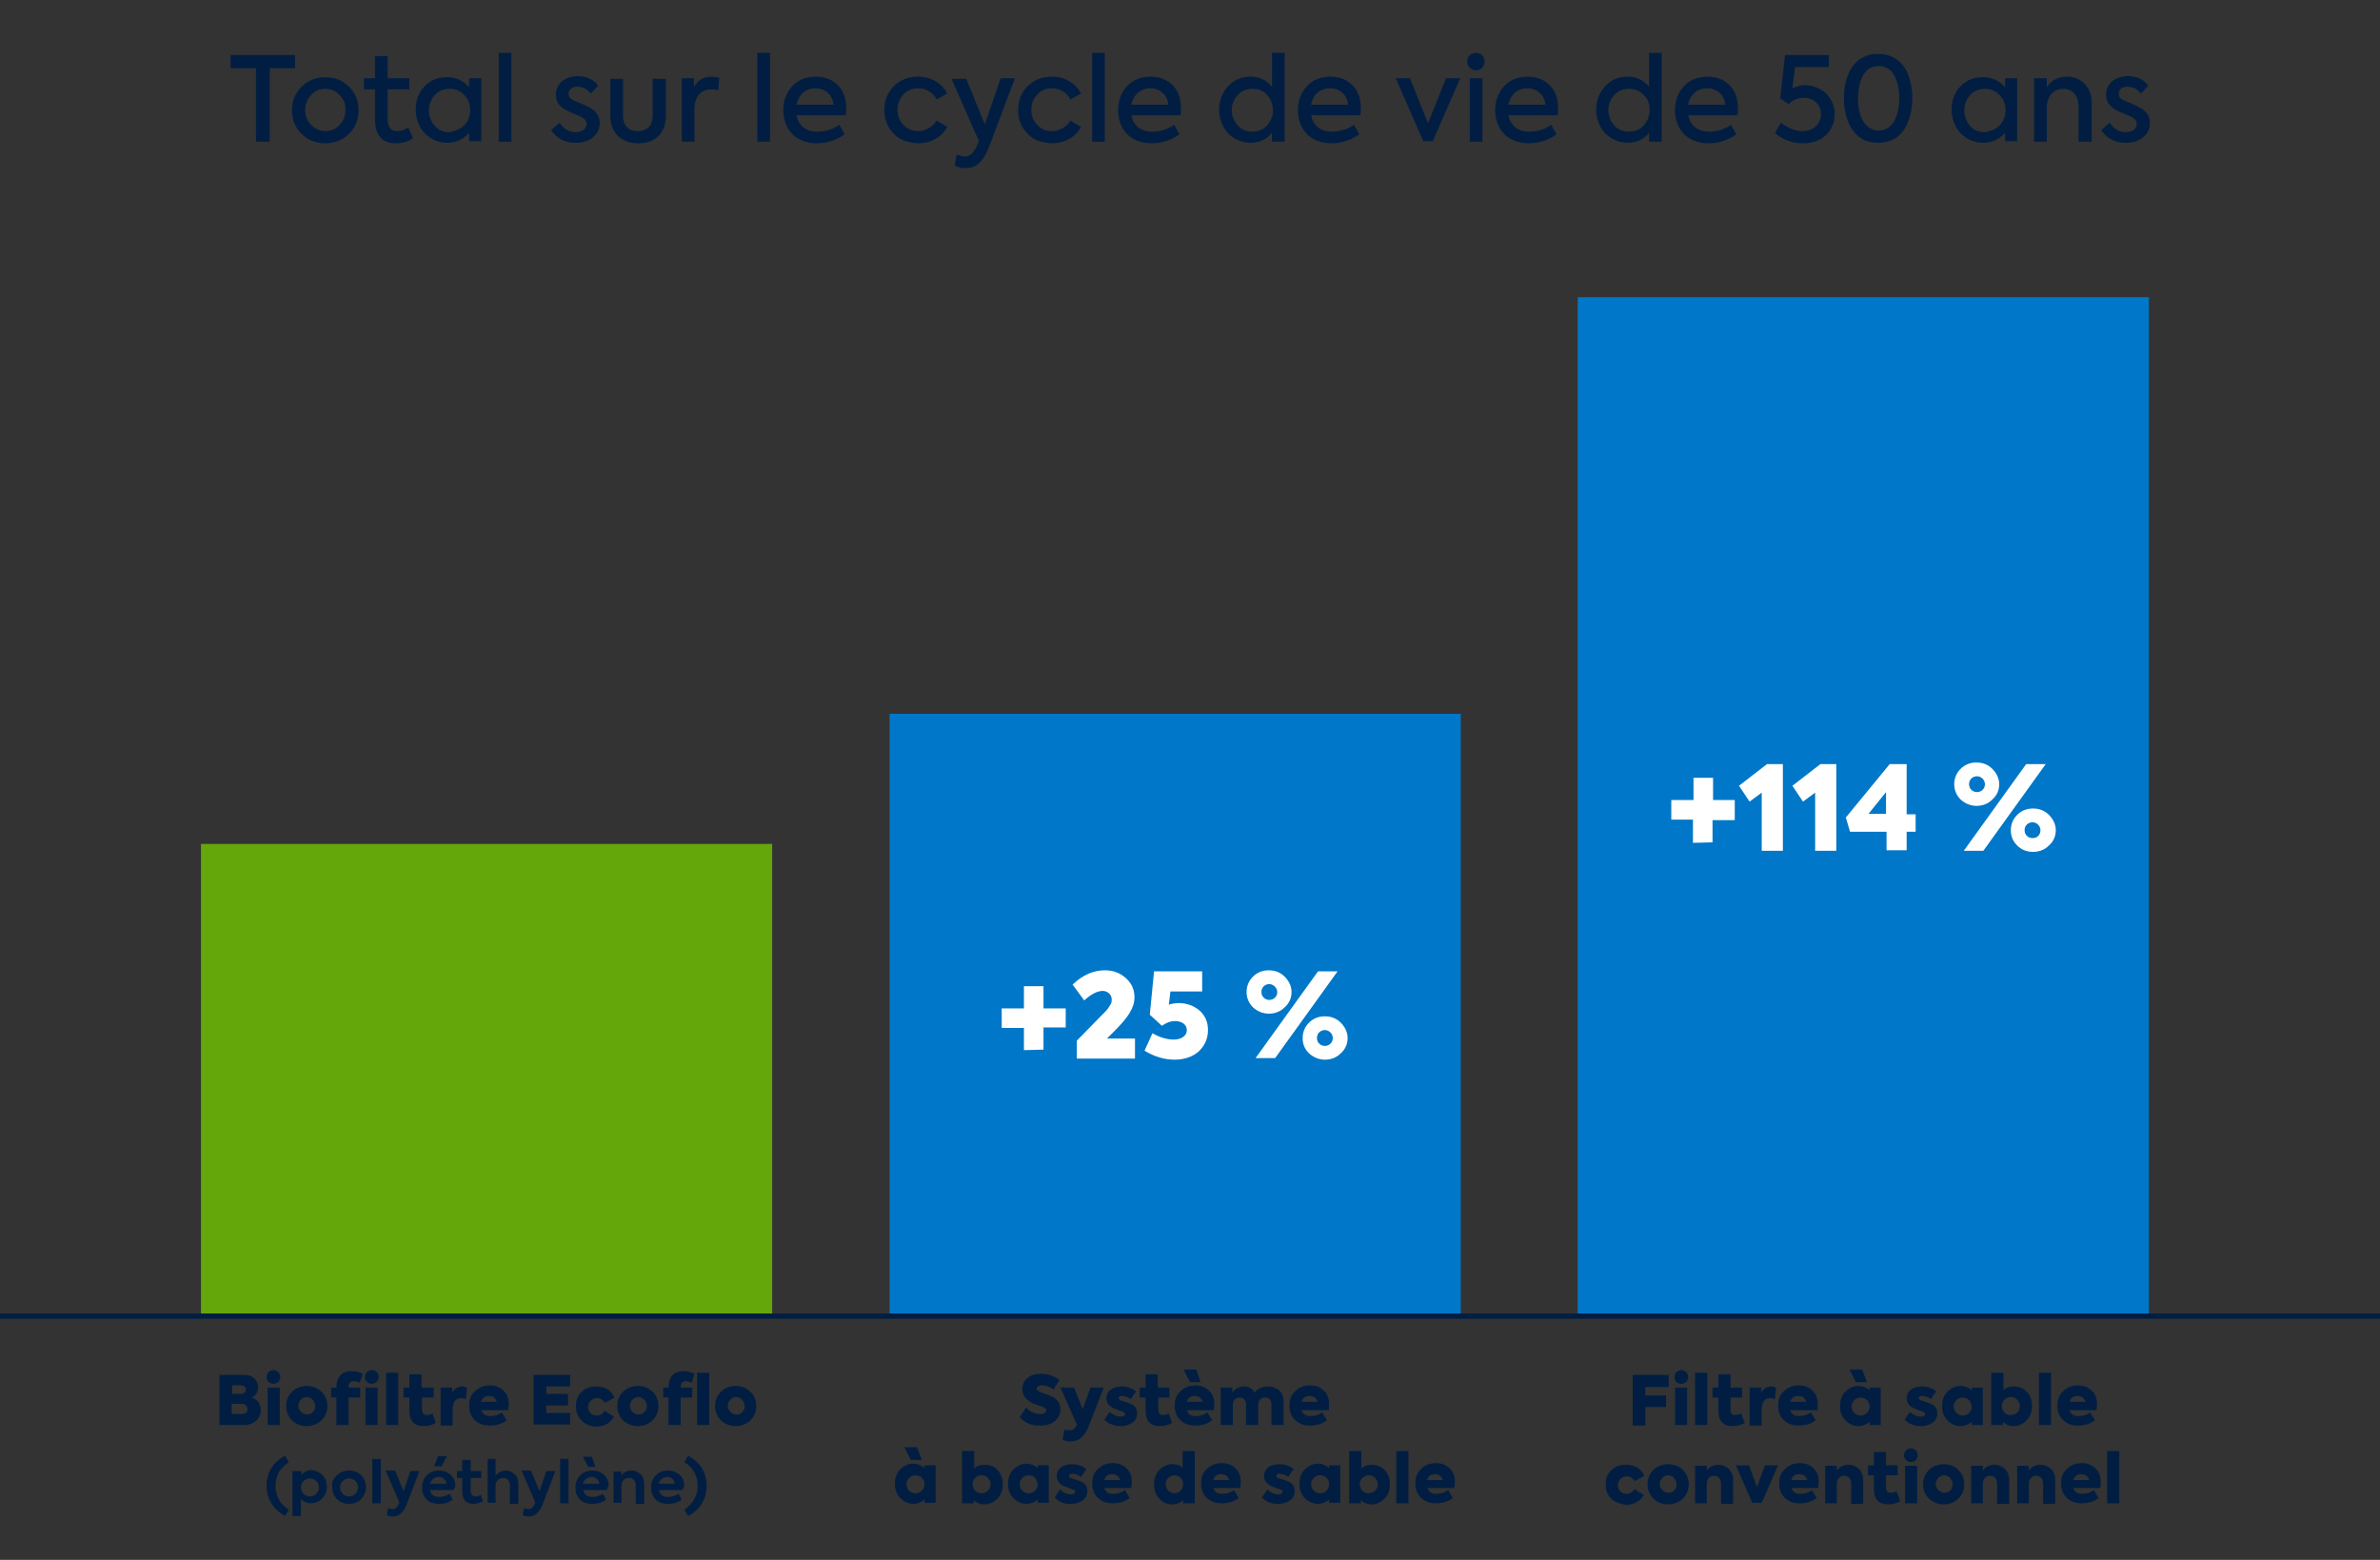 <?xml version="1.0" encoding="utf-8"?>
<!-- Generator: Adobe Illustrator 27.0.1, SVG Export Plug-In . SVG Version: 6.00 Build 0)  -->
<svg version="1.1" xmlns="http://www.w3.org/2000/svg" xmlns:xlink="http://www.w3.org/1999/xlink" x="0px" y="0px"
	 viewBox="0 0 450 295" style="enable-background:new 0 0 450 295;" xml:space="preserve">
<rect x="0" y="0" width="450" height="295" fill="#333333" stroke="none"/>
<style type="text/css">
	.st0{fill:#0077C8;}
	.st1{fill:#64A70B;}
	.st2{fill:#FFFFFF;}
	.st3{fill:#011E42;}
	.st4{fill:none;stroke:#011E42;}
	.st5{fill:#011E41;}
	.st6{fill:none;stroke:#231F20;}
</style>
<g id="FR-CA">
	<rect x="168.2" y="135" class="st0" width="108" height="113.9"/>
	<rect x="38" y="159.6" class="st1" width="108" height="89.3"/>
	<rect x="298.3" y="56.2" class="st0" width="108" height="192.7"/>
	<g>
		<path class="st2" d="M201.5,190.6v3.7h-4.2v4.2l-3.7,0.1v-4.2h-4.2v-3.7h4.2v-4.2h3.7v4.2H201.5z"/>
		<path class="st2" d="M209.3,196.4h5.3v3.8h-11v-3.4l5-5.1l0.3-0.3c0.4-0.4,0.4-0.4,0.6-0.7c0.3-0.4,0.3-0.5,0.5-0.8
			c0.2-0.3,0.2-0.6,0.2-0.9c0-0.9-0.8-1.6-1.7-1.6c-1,0-2.2,0.6-3.5,1.8l-2.2-3c1.9-1.8,3.9-2.7,6.1-2.7c1.6,0,2.9,0.5,4,1.5
			c1.1,1,1.6,2.2,1.6,3.6c0,2-1.2,3.8-3.7,6.3L209.3,196.4z"/>
		<path class="st2" d="M226.8,191.1c1.1,1,1.6,2.2,1.6,3.7c0,1.6-0.6,2.9-1.7,4c-1.1,1-2.7,1.6-4.6,1.6c-2,0-3.9-0.6-5.7-1.7
			l1.5-3.3c1.4,0.8,2.8,1.2,4,1.2c1.6,0,2.5-0.8,2.5-1.8c0-1-0.9-1.7-2.2-1.7c-0.9,0-1.7,0.3-2.5,0.9l-2.3-2.1l0.8-8.2h9.1v3.8h-6
			L221,190c0.6-0.2,1.3-0.3,1.9-0.3C224.4,189.7,225.7,190.2,226.8,191.1z"/>
		<path class="st2" d="M236.9,190.5c-0.8-0.8-1.2-1.8-1.2-2.9s0.4-2.1,1.2-2.9c0.8-0.8,1.8-1.2,3-1.2c1.2,0,2.2,0.4,3,1.2
			c0.8,0.8,1.3,1.8,1.3,2.9s-0.4,2.1-1.3,2.9c-0.8,0.8-1.8,1.2-3,1.2C238.8,191.7,237.8,191.3,236.9,190.5z M237.4,200.1l11.8-16.4
			h3.7l-11.8,16.4H237.4z M240,186.1c-0.8,0-1.5,0.6-1.5,1.5c0,0.9,0.7,1.5,1.5,1.5c0.8,0,1.5-0.6,1.5-1.5
			C241.5,186.8,240.7,186.1,240,186.1z M247.5,199.2c-0.8-0.8-1.2-1.7-1.2-2.9c0-1.1,0.4-2.1,1.2-2.9c0.8-0.8,1.8-1.2,3-1.2
			c1.2,0,2.2,0.4,3,1.2c0.8,0.8,1.3,1.8,1.3,2.9c0,1.1-0.4,2.1-1.3,2.9c-0.8,0.8-1.8,1.2-3,1.2C249.4,200.4,248.4,200,247.5,199.2z
			 M252,196.3c0-0.8-0.7-1.5-1.5-1.5c-0.8,0-1.5,0.6-1.5,1.5c0,0.9,0.7,1.5,1.5,1.5C251.3,197.8,252,197.2,252,196.3z"/>
	</g>
	<g>
		<path class="st2" d="M328,151.4v3.7h-4.2v4.2l-3.7,0.1V155H316v-3.7h4.2v-4.2h3.7v4.2H328z"/>
		<path class="st2" d="M334.1,144.5h3v16.4h-4v-11l-2.3,1.7l-2-3L334.1,144.5z"/>
		<path class="st2" d="M344.2,144.5h3v16.4h-4v-11l-2.3,1.7l-2-3L344.2,144.5z"/>
		<path class="st2" d="M362.2,153.9v3.4h-1.7v3.5h-3.8v-3.5h-6.9l-0.8-2.7l8.3-10.1h3.2v9.5H362.2z M353.3,153.9h3.3v-4.1
			L353.3,153.9z"/>
		<path class="st2" d="M370.7,151.2c-0.8-0.8-1.2-1.8-1.2-2.9s0.4-2.1,1.2-2.9c0.8-0.8,1.8-1.2,3-1.2c1.2,0,2.2,0.4,3,1.2
			c0.8,0.8,1.3,1.8,1.3,2.9s-0.4,2.1-1.3,2.9c-0.8,0.8-1.8,1.2-3,1.2C372.6,152.4,371.6,152,370.7,151.2z M371.3,160.9l11.8-16.4
			h3.7L375,160.9H371.3z M373.8,146.8c-0.8,0-1.5,0.6-1.5,1.5c0,0.9,0.7,1.5,1.5,1.5s1.5-0.6,1.5-1.5
			C375.3,147.5,374.6,146.8,373.8,146.8z M381.4,159.9c-0.8-0.8-1.2-1.7-1.2-2.9c0-1.1,0.4-2.1,1.2-2.9c0.8-0.8,1.8-1.2,3-1.2
			c1.2,0,2.2,0.4,3,1.2c0.8,0.8,1.3,1.8,1.3,2.9c0,1.1-0.4,2.1-1.3,2.9c-0.8,0.8-1.8,1.2-3,1.2C383.2,161.1,382.2,160.7,381.4,159.9
			z M385.8,157c0-0.8-0.7-1.5-1.5-1.5c-0.8,0-1.5,0.6-1.5,1.5c0,0.9,0.7,1.5,1.5,1.5C385.2,158.5,385.8,157.9,385.8,157z"/>
	</g>
	<path class="st3" d="M49.3,266.7c0,0.8-0.3,1.5-0.9,2s-1.3,0.8-2.2,0.8h-4.7V260H46c0.9,0,1.6,0.2,2.1,0.7c0.5,0.5,0.7,1,0.7,1.7
		c0,0.8-0.5,1.7-1.3,1.9C48.7,264.6,49.3,265.5,49.3,266.7z M43.9,262v1.6h1.6c0.7,0,1-0.4,1-0.8c0-0.4-0.3-0.8-0.9-0.8H43.9z
		 M45.7,267.4c0.8,0,1.1-0.4,1.1-0.9c0-0.5-0.4-1-1.1-1h-1.9v1.9H45.7z M50.4,260.4c0-0.7,0.6-1.3,1.3-1.3c0.7,0,1.3,0.6,1.3,1.3
		c0,0.8-0.6,1.3-1.3,1.3C51,261.7,50.4,261.2,50.4,260.4z M52.9,269.5h-2.3v-7.1h2.3V269.5z M55.2,268.6c-0.7-0.7-1.1-1.6-1.1-2.7
		s0.4-2,1.1-2.7c0.7-0.7,1.7-1.1,2.8-1.1s2.1,0.4,2.8,1.1c0.7,0.7,1.1,1.6,1.1,2.7s-0.4,2-1.1,2.7c-0.7,0.7-1.7,1.1-2.8,1.1
		S55.9,269.3,55.2,268.6z M59.1,267.1c0.3-0.3,0.5-0.7,0.5-1.2c0-0.5-0.2-0.8-0.5-1.2c-0.3-0.3-0.7-0.5-1.1-0.5s-0.8,0.2-1.1,0.5
		c-0.3,0.3-0.5,0.7-0.5,1.1c0,0.5,0.2,0.9,0.5,1.2c0.3,0.3,0.7,0.5,1.1,0.5S58.8,267.4,59.1,267.1z M65.9,262.3v0.1h2.2v1.9h-2.2
		v5.2h-2.3v-5.2h-1v-1.9h1c0-2.1,1.1-3.1,2.9-3.1c0.8,0,1.5,0.2,2.1,0.5l-0.6,1.7c-0.4-0.2-0.8-0.3-1.1-0.3
		C66.3,261.2,65.9,261.6,65.9,262.3z M69,260.4c0-0.7,0.6-1.3,1.3-1.3c0.8,0,1.3,0.6,1.3,1.3c0,0.7-0.6,1.3-1.3,1.3
		C69.6,261.7,69,261.2,69,260.4z M69.1,269.5v-7.1h2.3v7.1H69.1z M75.3,269.5H73v-9.9h2.3V269.5z M82.4,269.1
		c-0.7,0.4-1.4,0.6-2.3,0.6c-1.8,0-2.7-1-2.7-2.9v-2.5h-1.1v-1.9h1.1v-2.5h2.3v2.5H82v1.9h-2.2v2.2c0,0.8,0.3,1.1,0.9,1.1
		c0.3,0,0.7-0.1,1.1-0.3L82.4,269.1z M83.3,269.5v-7.1h2.2v0.9c0.5-0.7,1.1-1.1,1.9-1.1c0.3,0,0.6,0.1,0.9,0.2l-0.2,2.2
		c-0.3-0.1-0.6-0.2-0.9-0.2c-1,0-1.6,0.7-1.6,2.1v3.1H83.3z M96.1,266.7H91c0.3,0.7,0.8,1.1,1.7,1.1c0.8,0,1.5-0.2,2.2-0.7l0.9,1.5
		c-0.9,0.7-2,1-3.2,1c-1.3,0-2.2-0.4-2.9-1.1c-0.7-0.7-1-1.6-1-2.7c0-1.1,0.3-2,1.1-2.7s1.6-1.1,2.8-1.1c1.1,0,1.9,0.3,2.6,1
		c0.7,0.6,1,1.5,1,2.6C96.1,266.1,96.1,266.4,96.1,266.7z M90.9,265.1h3c-0.2-0.7-0.7-1.1-1.5-1.1C91.7,264,91.2,264.4,90.9,265.1z
		 M100.9,269.5V260h6.9v2.2h-4.5v1.4h4.1v2.2h-4.1v1.4h4.5v2.2H100.9z M109.9,268.6c-0.7-0.7-1-1.6-1-2.7s0.3-2,1.1-2.7
		c0.7-0.7,1.6-1,2.8-1c1.5,0,2.8,0.7,3.4,2.1l-1.8,1c-0.4-0.6-0.9-0.9-1.5-0.9c-0.5,0-0.9,0.2-1.2,0.5c-0.3,0.3-0.5,0.7-0.5,1.2
		c0,0.9,0.7,1.6,1.6,1.6c0.7,0,1.3-0.4,1.5-0.9l1.8,1.1c-0.6,1.2-1.9,1.9-3.4,1.9C111.5,269.7,110.6,269.3,109.9,268.6z
		 M117.8,268.6c-0.7-0.7-1.1-1.6-1.1-2.7s0.4-2,1.1-2.7c0.7-0.7,1.7-1.1,2.8-1.1s2.1,0.4,2.8,1.1c0.7,0.7,1.1,1.6,1.1,2.7
		s-0.4,2-1.1,2.7c-0.7,0.7-1.7,1.1-2.8,1.1S118.6,269.3,117.8,268.6z M121.8,267.1c0.3-0.3,0.5-0.7,0.5-1.2c0-0.5-0.2-0.8-0.5-1.2
		c-0.3-0.3-0.7-0.5-1.1-0.5s-0.8,0.2-1.1,0.5c-0.3,0.3-0.5,0.7-0.5,1.1c0,0.5,0.2,0.9,0.5,1.2c0.3,0.3,0.7,0.5,1.1,0.5
		S121.5,267.4,121.8,267.1z M128.7,262.3v0.1h2.2v1.9h-2.2v5.2h-2.3v-5.2h-1v-1.9h1c0-2.1,1-3.1,2.9-3.1c0.7,0,1.4,0.2,2,0.5
		l-0.5,1.7c-0.4-0.2-0.8-0.3-1.1-0.3C129.1,261.2,128.7,261.6,128.7,262.3z M131.8,259.6h2.3v9.9h-2.3V259.6z M136.3,268.6
		c-0.7-0.7-1.1-1.6-1.1-2.7s0.4-2,1.1-2.7c0.7-0.7,1.7-1.1,2.8-1.1s2.1,0.4,2.8,1.1c0.7,0.7,1.1,1.6,1.1,2.7s-0.4,2-1.1,2.7
		c-0.7,0.7-1.7,1.1-2.8,1.1S137.1,269.3,136.3,268.6z M140.3,267.1c0.3-0.3,0.5-0.7,0.5-1.2c0-0.5-0.2-0.8-0.5-1.2
		c-0.3-0.3-0.7-0.5-1.1-0.5c-0.5,0-0.8,0.2-1.1,0.5c-0.3,0.3-0.5,0.7-0.5,1.1c0,0.5,0.2,0.9,0.5,1.2c0.3,0.3,0.7,0.5,1.1,0.5
		C139.6,267.6,140,267.4,140.3,267.1z"/>
	<g>
		<path class="st3" d="M53.9,286.7c-2.2-1.2-3.5-3.2-3.5-5.7c0-2.5,1.2-4.5,3.5-5.7l0.7,1.2c-1.6,1.1-2.5,2.5-2.5,4.5
			c0,1.9,0.8,3.4,2.5,4.5L53.9,286.7z"/>
		<path class="st3" d="M61,279c0.6,0.6,0.8,1.4,0.8,2.2c0,0.9-0.3,1.6-0.9,2.2c-0.6,0.6-1.3,0.9-2.1,0.9c-0.7,0-1.4-0.3-1.9-0.8v3.2
			h-1.6v-8.5H57v0.7c0.5-0.6,1.2-0.9,1.9-0.9C59.7,278.1,60.4,278.4,61,279z M59.8,282.5c0.3-0.3,0.5-0.7,0.5-1.2
			c0-0.5-0.2-0.9-0.5-1.2c-0.3-0.3-0.7-0.5-1.2-0.5c-0.5,0-0.9,0.2-1.2,0.5c-0.3,0.3-0.5,0.7-0.5,1.2c0,0.5,0.2,0.9,0.5,1.2
			c0.3,0.3,0.7,0.5,1.2,0.5C59.1,283,59.5,282.8,59.8,282.5z"/>
		<path class="st3" d="M63.7,279c0.6-0.6,1.4-0.9,2.3-0.9s1.7,0.3,2.3,0.9c0.6,0.6,0.9,1.4,0.9,2.2c0,0.9-0.3,1.6-0.9,2.3
			c-0.6,0.6-1.4,0.9-2.3,0.9s-1.7-0.3-2.3-0.9c-0.6-0.6-0.9-1.4-0.9-2.3C62.7,280.4,63,279.6,63.7,279z M66,283
			c0.5,0,0.9-0.2,1.2-0.5c0.3-0.3,0.5-0.8,0.5-1.2s-0.2-0.9-0.5-1.2c-0.3-0.3-0.7-0.5-1.2-0.5s-0.9,0.2-1.2,0.5
			c-0.3,0.3-0.5,0.7-0.5,1.2s0.2,0.9,0.5,1.2C65.1,282.8,65.5,283,66,283z"/>
		<path class="st3" d="M72,284.3h-1.6v-8.4H72V284.3z"/>
		<path class="st3" d="M77.6,278.2h1.7l-2.4,6.3c-0.6,1.5-1.4,2.3-2.6,2.3c-0.5,0-0.8-0.1-1.2-0.3l0.3-1.3c0.3,0.1,0.5,0.2,0.8,0.2
			c0.5,0,0.9-0.3,1.2-1l0.1-0.3l-2.6-6h1.8l1.6,3.9L77.6,278.2z"/>
		<path class="st3" d="M85.8,281.8h-4.5c0.2,0.9,0.8,1.3,1.8,1.3c0.7,0,1.4-0.3,1.9-0.6l0.6,1.1c-0.8,0.6-1.6,0.8-2.6,0.8
			c-1.1,0-1.9-0.3-2.4-0.9c-0.6-0.6-0.8-1.4-0.8-2.2c0-0.9,0.3-1.7,0.9-2.3c0.6-0.6,1.3-0.9,2.3-0.9c0.9,0,1.6,0.3,2.2,0.8
			s0.9,1.3,0.9,2.2C85.9,281.3,85.8,281.6,85.8,281.8z M81.3,280.6h3.1c-0.1-0.8-0.7-1.3-1.5-1.3C82,279.4,81.5,279.9,81.3,280.6z
			 M84.5,275.4l-1,1.9h-1.4l0.7-1.9H84.5z"/>
		<path class="st3" d="M91.3,283.9c-0.5,0.3-1.1,0.5-1.8,0.5c-1.4,0-2.1-0.8-2.1-2.4v-2.5h-1v-1.3h1v-2.1H89v2.1h2v1.3h-2v2.4
			c0,0.7,0.3,1.1,0.9,1.1c0.3,0,0.6-0.1,1-0.3L91.3,283.9z"/>
		<path class="st3" d="M92.2,284.3v-8.4h1.5v3.2c0.3-0.5,1.1-1,1.9-1c0.7,0,1.2,0.2,1.7,0.7c0.5,0.4,0.7,1.1,0.7,1.9v3.7h-1.6V281
			c0-1-0.5-1.5-1.3-1.5c-0.8,0-1.4,0.6-1.4,1.5v3.2H92.2z"/>
		<path class="st3" d="M103.3,278.2h1.7l-2.4,6.3c-0.6,1.5-1.4,2.3-2.6,2.3c-0.5,0-0.8-0.1-1.2-0.3l0.3-1.3c0.3,0.1,0.5,0.2,0.8,0.2
			c0.5,0,0.9-0.3,1.2-1l0.1-0.3l-2.6-6h1.8l1.6,3.9L103.3,278.2z"/>
		<path class="st3" d="M107.5,284.3h-1.6v-8.4h1.6V284.3z"/>
		<path class="st3" d="M114.8,281.8h-4.5c0.2,0.9,0.8,1.3,1.8,1.3c0.7,0,1.4-0.3,1.9-0.6l0.6,1.1c-0.8,0.6-1.6,0.8-2.6,0.8
			c-1.1,0-1.9-0.3-2.4-0.9c-0.6-0.6-0.8-1.4-0.8-2.2c0-0.9,0.3-1.7,0.9-2.3c0.6-0.6,1.3-0.9,2.3-0.9c0.9,0,1.6,0.3,2.2,0.8
			s0.9,1.3,0.9,2.2C114.8,281.3,114.8,281.6,114.8,281.8z M112.6,277.4h-1.4l-1-1.9h1.7L112.6,277.4z M110.2,280.6h3.1
			c-0.1-0.8-0.7-1.3-1.5-1.3C111,279.4,110.4,279.9,110.2,280.6z"/>
		<path class="st3" d="M116,284.3v-6h1.5v0.8c0.3-0.6,1-1,1.9-1c0.7,0,1.2,0.2,1.7,0.7c0.5,0.4,0.7,1.1,0.7,1.9v3.7h-1.6V281
			c0-1-0.5-1.5-1.3-1.5c-0.8,0-1.4,0.6-1.4,1.5v3.2H116z"/>
		<path class="st3" d="M129.1,281.8h-4.5c0.2,0.9,0.8,1.3,1.8,1.3c0.7,0,1.4-0.3,1.9-0.6l0.6,1.1c-0.8,0.6-1.6,0.8-2.6,0.8
			c-1.1,0-1.9-0.3-2.4-0.9c-0.6-0.6-0.8-1.4-0.8-2.2c0-0.9,0.3-1.7,0.9-2.3c0.6-0.6,1.3-0.9,2.3-0.9c0.9,0,1.6,0.3,2.2,0.8
			c0.6,0.5,0.9,1.3,0.9,2.2C129.1,281.3,129.1,281.6,129.1,281.8z M124.5,280.6h3.1c-0.1-0.8-0.7-1.3-1.5-1.3
			C125.3,279.4,124.7,279.9,124.5,280.6z"/>
		<path class="st3" d="M129.4,285.5c1.6-1.1,2.5-2.6,2.5-4.5c0-1.9-0.8-3.4-2.5-4.5l0.7-1.2c2.3,1.2,3.5,3.2,3.5,5.7
			c0,2.5-1.2,4.5-3.5,5.7L129.4,285.5z"/>
	</g>
	<g>
		<path class="st3" d="M192.8,268l1.2-1.8c0.8,0.8,1.7,1.2,2.7,1.2c0.6,0,1.1-0.2,1.1-0.7c0-0.3-0.3-0.5-0.8-0.7l-0.9-0.3
			c-0.5-0.2-0.9-0.3-1.2-0.5c-1-0.6-1.6-1.4-1.6-2.5c0-0.8,0.3-1.6,1-2.1c0.7-0.6,1.5-0.8,2.6-0.8c1.3,0,2.4,0.4,3.4,1.2l-1.1,1.8
			c-0.6-0.5-1.5-0.8-2.2-0.8c-0.7,0-1,0.3-1,0.6c0,0.3,0.3,0.5,0.8,0.7l0.8,0.3c0.5,0.2,0.9,0.3,1.1,0.4c1.2,0.5,1.8,1.4,1.8,2.5
			c0,0.9-0.3,1.6-1,2.2c-0.7,0.6-1.6,0.9-2.8,0.9C195.1,269.7,193.8,269.1,192.8,268z"/>
		<path class="st3" d="M206.2,262.4h2.5l-2.8,7.2c-0.8,2-1.8,3-3.5,3c-0.6,0-1.1-0.1-1.5-0.4l0.4-1.9c0.3,0.2,0.6,0.2,0.9,0.2
			c0.6,0,1-0.3,1.4-1l0-0.1l-3.1-7h2.6l1.6,4.1L206.2,262.4z"/>
		<path class="st3" d="M208.8,268.5l1-1.5c0.7,0.6,1.4,0.9,2.1,0.9c0.5,0,0.8-0.2,0.8-0.5c0-0.2-0.1-0.3-0.4-0.4
			c0,0-0.3-0.1-0.8-0.3c-0.5-0.2-0.8-0.3-1-0.4c-0.9-0.4-1.3-1.1-1.3-1.9c0-0.7,0.3-1.2,0.8-1.6c0.5-0.4,1.3-0.6,2.1-0.6
			c1,0,1.9,0.3,2.7,0.9l-1,1.5c-0.6-0.4-1.2-0.6-1.7-0.6c-0.4,0-0.6,0.2-0.6,0.4c0,0.2,0.2,0.4,0.6,0.5c0.7,0.2,1.3,0.4,1.7,0.6
			c0.9,0.4,1.2,1,1.2,1.8c0,0.7-0.3,1.3-0.8,1.7c-0.6,0.4-1.3,0.7-2.2,0.7C210.7,269.7,209.6,269.3,208.8,268.5z"/>
		<path class="st3" d="M221.6,269.1c-0.7,0.4-1.4,0.6-2.3,0.6c-1.8,0-2.7-1-2.7-2.9v-2.5h-1.1v-1.9h1.1v-2.5h2.3v2.5h2.2v1.9H219
			v2.2c0,0.8,0.3,1.1,0.9,1.1c0.3,0,0.7-0.1,1.1-0.3L221.6,269.1z"/>
		<path class="st3" d="M229.5,266.7h-5.1c0.3,0.8,0.8,1.1,1.7,1.1c0.8,0,1.5-0.2,2.2-0.7l0.9,1.5c-0.9,0.7-2,1-3.2,1
			c-1.3,0-2.2-0.4-2.9-1.1c-0.7-0.7-1-1.6-1-2.7c0-1.1,0.3-2,1.1-2.7c0.7-0.7,1.6-1.1,2.8-1.1c1.1,0,1.9,0.3,2.6,1
			c0.7,0.6,1,1.5,1,2.6C229.6,266.1,229.5,266.4,229.5,266.7z M227,261.4H225l-1.2-2.4h2.4L227,261.4z M224.4,265.1h3
			c-0.2-0.7-0.7-1.1-1.5-1.1C225.1,264,224.6,264.4,224.4,265.1z"/>
		<path class="st3" d="M241.8,262.9c0.6,0.5,0.9,1.2,0.9,2.2v4.4h-2.3v-3.9c0-0.9-0.5-1.3-1.2-1.3c-0.8,0-1.3,0.5-1.3,1.4v3.8h-2.3
			v-3.9c0-0.8-0.5-1.3-1.2-1.3c-0.7,0-1.3,0.5-1.3,1.4v3.8h-2.3v-7.1h2.2v1c0.4-0.7,1.3-1.2,2.2-1.2c1,0,1.6,0.4,2,1.2
			c0.5-0.8,1.5-1.2,2.5-1.2C240.5,262.2,241.2,262.4,241.8,262.9z"/>
		<path class="st3" d="M251.2,266.7h-5.1c0.3,0.8,0.8,1.1,1.7,1.1c0.8,0,1.5-0.2,2.2-0.7l0.9,1.5c-0.9,0.7-2,1-3.2,1
			c-1.3,0-2.2-0.4-2.9-1.1c-0.7-0.7-1-1.6-1-2.7c0-1.1,0.3-2,1.1-2.7c0.7-0.7,1.6-1.1,2.8-1.1c1.1,0,1.9,0.3,2.6,1
			c0.7,0.6,1,1.5,1,2.6C251.3,266.1,251.3,266.4,251.2,266.7z M246.1,265.1h3c-0.2-0.7-0.7-1.1-1.5-1.1
			C246.8,264,246.3,264.4,246.1,265.1z"/>
	</g>
	<g>
		<path class="st3" d="M174.8,277.1h2.1v7.1h-2.1v-0.6c-0.6,0.5-1.3,0.8-2.1,0.8c-1,0-1.8-0.4-2.5-1.1c-0.7-0.7-1-1.6-1-2.7
			s0.3-2,1-2.7c0.7-0.7,1.5-1.1,2.5-1.1c0.8,0,1.5,0.3,2.1,0.8V277.1z M174.3,276.1h-2.1l-1.2-2.4h2.4L174.3,276.1z M174.3,279.5
			c-0.3-0.3-0.7-0.5-1.2-0.5c-0.5,0-0.9,0.2-1.2,0.5c-0.3,0.3-0.5,0.7-0.5,1.2c0,0.5,0.2,0.9,0.5,1.2c0.3,0.3,0.7,0.5,1.2,0.5
			c0.5,0,0.9-0.2,1.2-0.5c0.3-0.3,0.5-0.7,0.5-1.2C174.8,280.2,174.7,279.9,174.3,279.5z"/>
		<path class="st3" d="M188.6,278c0.7,0.7,1,1.6,1,2.7c0,1.1-0.3,2-1,2.7c-0.7,0.7-1.5,1.1-2.5,1.1c-0.8,0-1.5-0.3-2-0.8v0.6h-2.2
			v-9.9h2.3v3.3c0.5-0.5,1.2-0.7,1.9-0.7C187.1,277,188,277.3,188.6,278z M187.3,280.7c0-0.5-0.2-0.8-0.5-1.2
			c-0.3-0.3-0.7-0.5-1.2-0.5c-0.5,0-0.9,0.2-1.2,0.5c-0.3,0.3-0.5,0.7-0.5,1.2c0,0.9,0.7,1.7,1.6,1.7
			C186.6,282.4,187.3,281.6,187.3,280.7z"/>
		<path class="st3" d="M196.2,277.1h2.1v7.1h-2.1v-0.6c-0.6,0.5-1.3,0.8-2.1,0.8c-1,0-1.8-0.4-2.5-1.1c-0.7-0.7-1-1.6-1-2.7
			s0.3-2,1-2.7c0.7-0.7,1.5-1.1,2.5-1.1c0.8,0,1.5,0.3,2.1,0.8V277.1z M195.7,279.5c-0.3-0.3-0.7-0.5-1.2-0.5
			c-0.5,0-0.9,0.2-1.2,0.5c-0.3,0.3-0.5,0.7-0.5,1.2c0,0.5,0.2,0.9,0.5,1.2c0.3,0.3,0.7,0.5,1.2,0.5c0.5,0,0.9-0.2,1.2-0.5
			c0.3-0.3,0.5-0.7,0.5-1.2C196.1,280.2,196,279.9,195.7,279.5z"/>
		<path class="st3" d="M199.4,283.2l1-1.5c0.7,0.6,1.4,0.9,2.1,0.9c0.5,0,0.8-0.2,0.8-0.5c0-0.2-0.1-0.3-0.4-0.4
			c0,0-0.3-0.1-0.8-0.3c-0.5-0.2-0.8-0.3-1-0.4c-0.9-0.4-1.3-1.1-1.3-1.9c0-0.7,0.3-1.2,0.8-1.6c0.5-0.4,1.3-0.6,2.1-0.6
			c1,0,1.9,0.3,2.7,0.9l-1,1.5c-0.6-0.4-1.2-0.6-1.7-0.6c-0.4,0-0.6,0.2-0.6,0.4c0,0.2,0.2,0.4,0.6,0.5c0.7,0.2,1.3,0.4,1.7,0.6
			c0.9,0.4,1.2,1,1.2,1.8c0,0.7-0.3,1.3-0.8,1.7c-0.6,0.4-1.3,0.7-2.2,0.7C201.3,284.5,200.3,284.1,199.4,283.2z"/>
		<path class="st3" d="M213.9,281.4h-5.1c0.3,0.8,0.8,1.1,1.7,1.1c0.8,0,1.5-0.2,2.2-0.7l0.9,1.5c-0.9,0.7-2,1-3.2,1
			c-1.3,0-2.2-0.4-2.9-1.1c-0.7-0.7-1-1.6-1-2.7c0-1.1,0.3-2,1.1-2.7c0.7-0.7,1.6-1.1,2.8-1.1c1.1,0,1.9,0.3,2.6,1
			c0.7,0.6,1,1.5,1,2.6C214,280.8,213.9,281.1,213.9,281.4z M208.8,279.9h3c-0.2-0.7-0.7-1.1-1.5-1.1
			C209.5,278.8,209,279.1,208.8,279.9z"/>
		<path class="st3" d="M223.6,274.4h2.3v9.9h-2.2v-0.6c-0.5,0.5-1.2,0.8-2,0.8c-1,0-1.8-0.3-2.5-1.1c-0.7-0.7-1-1.6-1-2.7
			c0-1.1,0.3-2,1-2.7c0.7-0.7,1.5-1.1,2.5-1.1c0.8,0,1.4,0.2,1.9,0.7V274.4z M223.7,280.7c0-0.9-0.7-1.7-1.6-1.7
			c-0.5,0-0.9,0.2-1.2,0.5c-0.3,0.3-0.5,0.7-0.5,1.2c0,0.5,0.2,0.9,0.5,1.2c0.3,0.3,0.7,0.5,1.2,0.5
			C223,282.4,223.7,281.6,223.7,280.7z"/>
		<path class="st3" d="M234.5,281.4h-5.1c0.3,0.8,0.8,1.1,1.7,1.1c0.8,0,1.5-0.2,2.2-0.7l0.9,1.5c-0.9,0.7-2,1-3.2,1
			c-1.3,0-2.2-0.4-2.9-1.1c-0.7-0.7-1-1.6-1-2.7c0-1.1,0.3-2,1.1-2.7c0.7-0.7,1.6-1.1,2.8-1.1c1.1,0,1.9,0.3,2.6,1
			c0.7,0.6,1,1.5,1,2.6C234.6,280.8,234.6,281.1,234.5,281.4z M229.4,279.9h3c-0.2-0.7-0.7-1.1-1.5-1.1
			C230.1,278.8,229.6,279.1,229.4,279.9z"/>
		<path class="st3" d="M238.6,283.2l1-1.5c0.7,0.6,1.4,0.9,2.1,0.9c0.5,0,0.8-0.2,0.8-0.5c0-0.2-0.1-0.3-0.4-0.4
			c0,0-0.3-0.1-0.8-0.3c-0.5-0.2-0.8-0.3-1-0.4c-0.9-0.4-1.3-1.1-1.3-1.9c0-0.7,0.3-1.2,0.8-1.6c0.5-0.4,1.3-0.6,2.1-0.6
			c1,0,1.9,0.3,2.7,0.9l-1,1.5c-0.6-0.4-1.2-0.6-1.7-0.6c-0.4,0-0.6,0.2-0.6,0.4c0,0.2,0.2,0.4,0.6,0.5c0.7,0.2,1.3,0.4,1.7,0.6
			c0.9,0.4,1.2,1,1.2,1.8c0,0.7-0.3,1.3-0.8,1.7c-0.6,0.4-1.3,0.7-2.2,0.7C240.6,284.5,239.5,284.1,238.6,283.2z"/>
		<path class="st3" d="M251.3,277.1h2.1v7.1h-2.1v-0.6c-0.6,0.5-1.3,0.8-2.1,0.8c-1,0-1.8-0.4-2.5-1.1s-1-1.6-1-2.7s0.3-2,1-2.7
			c0.7-0.7,1.5-1.1,2.5-1.1c0.8,0,1.5,0.3,2.1,0.8V277.1z M250.8,279.5c-0.3-0.3-0.7-0.5-1.2-0.5c-0.5,0-0.9,0.2-1.2,0.5
			c-0.3,0.3-0.5,0.7-0.5,1.2c0,0.5,0.2,0.9,0.5,1.2c0.3,0.3,0.7,0.5,1.2,0.5s0.9-0.2,1.2-0.5c0.3-0.3,0.5-0.7,0.5-1.2
			C251.3,280.2,251.2,279.9,250.8,279.5z"/>
		<path class="st3" d="M261.8,278c0.7,0.7,1,1.6,1,2.7c0,1.1-0.3,2-1,2.7c-0.7,0.7-1.5,1.1-2.5,1.1c-0.8,0-1.5-0.3-2-0.8v0.6h-2.2
			v-9.9h2.3v3.3c0.5-0.5,1.2-0.7,1.9-0.7C260.3,277,261.1,277.3,261.8,278z M260.5,280.7c0-0.5-0.2-0.8-0.5-1.2
			c-0.3-0.3-0.7-0.5-1.2-0.5c-0.5,0-0.9,0.2-1.2,0.5c-0.3,0.3-0.5,0.7-0.5,1.2c0,0.9,0.7,1.7,1.6,1.7
			C259.8,282.4,260.5,281.6,260.5,280.7z"/>
		<path class="st3" d="M266.3,284.3H264v-9.9h2.3V284.3z"/>
		<path class="st3" d="M275,281.4h-5.1c0.3,0.8,0.8,1.1,1.7,1.1c0.8,0,1.5-0.2,2.2-0.7l0.9,1.5c-0.9,0.7-2,1-3.2,1
			c-1.3,0-2.2-0.4-2.9-1.1c-0.7-0.7-1-1.6-1-2.7c0-1.1,0.3-2,1.1-2.7c0.7-0.7,1.6-1.1,2.8-1.1c1.1,0,1.9,0.3,2.6,1
			c0.7,0.6,1,1.5,1,2.6C275,280.8,275,281.1,275,281.4z M269.8,279.9h3c-0.2-0.7-0.7-1.1-1.5-1.1
			C270.6,278.8,270.1,279.1,269.8,279.9z"/>
	</g>
	<g>
		<path class="st3" d="M48.4,12.9h-4.8v-2.5h12.2v2.5H51v13.9h-2.6V12.9z"/>
		<path class="st3" d="M57,16.4c1.2-1.2,2.7-1.8,4.5-1.8c1.8,0,3.3,0.6,4.5,1.8c1.2,1.2,1.8,2.7,1.8,4.4c0,1.8-0.6,3.3-1.8,4.5
			c-1.2,1.2-2.7,1.8-4.5,1.8c-1.8,0-3.3-0.6-4.5-1.8c-1.2-1.2-1.8-2.7-1.8-4.5C55.2,19.1,55.8,17.6,57,16.4z M64.2,18
			c-0.7-0.8-1.6-1.2-2.7-1.2c-1.1,0-2,0.4-2.7,1.2c-0.7,0.8-1.1,1.7-1.1,2.8c0,1.1,0.4,2.1,1.1,2.8c0.8,0.8,1.7,1.2,2.7,1.2
			c1.1,0,2-0.4,2.7-1.2c0.8-0.8,1.1-1.7,1.1-2.8C65.4,19.7,65,18.8,64.2,18z"/>
		<path class="st3" d="M78.1,26.1c-0.9,0.7-2,1-3.3,1c-2.6,0-3.9-1.6-3.9-4.6v-5.6h-2.1v-2.1h2.1v-4.2h2.4v4.2h4.1v2.1h-4.1v5.6
			c0,1.5,0.6,2.3,1.8,2.3c0.6,0,1.4-0.2,2.1-0.7L78.1,26.1z"/>
		<path class="st3" d="M88.7,14.8h2.3v11.9h-2.3v-1.6c-1.1,1.3-2.5,1.9-4.1,1.9c-1.7,0-3.1-0.6-4.3-1.8c-1.1-1.2-1.7-2.7-1.7-4.5
			s0.6-3.3,1.7-4.4c1.1-1.2,2.6-1.7,4.3-1.7c1.6,0,3,0.6,4.1,1.9V14.8z M87.8,23.7c0.7-0.8,1.1-1.7,1.1-2.9c0-1.1-0.4-2.1-1.1-2.8
			c-0.7-0.8-1.6-1.2-2.8-1.2c-1.1,0-2.1,0.4-2.8,1.2s-1.1,1.7-1.1,2.9c0,1.1,0.4,2.1,1.1,2.9c0.7,0.8,1.6,1.2,2.8,1.2
			C86.1,24.8,87,24.4,87.8,23.7z"/>
		<path class="st3" d="M96.7,26.8h-2.4V10h2.4V26.8z"/>
		<path class="st3" d="M104.2,24.6l1.6-1.4c0.7,1.2,1.9,1.8,3.1,1.8c1.2,0,2-0.7,2-1.5c0-0.6-0.3-1-1-1.4c-0.2-0.1-0.7-0.3-1.4-0.6
			c-0.7-0.3-1.2-0.5-1.5-0.7c-1.3-0.7-1.9-1.6-1.9-2.9c0-1,0.4-1.8,1.1-2.5c0.8-0.6,1.7-1,3-1c1.7,0,3,0.6,3.9,1.8l-1.4,1.5
			c-0.7-0.9-1.6-1.3-2.6-1.3c-1,0-1.6,0.6-1.6,1.3c0,0.6,0.3,1,1,1.3l1.2,0.5c0.8,0.3,1.3,0.6,1.7,0.8c1.4,0.7,2,1.7,2,3
			c0,1-0.4,1.9-1.2,2.6c-0.8,0.7-1.9,1.1-3.2,1.1C107,27.1,105.2,26.2,104.2,24.6z"/>
		<path class="st3" d="M115.4,21.9v-7h2.4v7c0,1.8,1,2.9,2.8,2.9c1.8,0,2.8-1.1,2.8-2.9v-7h2.5v7c0,3.3-2,5.2-5.2,5.2
			C117.4,27.1,115.4,25.1,115.4,21.9z"/>
		<path class="st3" d="M128.9,26.8V14.8h2.3v1.7c0.7-1.4,1.8-2,3.4-2c0.5,0,1,0.1,1.4,0.2l-0.2,2.4c-0.4-0.2-0.9-0.2-1.3-0.2
			c-1.9,0-3.2,1.3-3.2,3.8v6.1H128.9z"/>
		<path class="st3" d="M145.6,26.8h-2.4V10h2.4V26.8z"/>
		<path class="st3" d="M159.9,21.8h-9.3c0.4,1.9,1.7,3.1,4,3.1c1.4,0,3-0.5,4.1-1.3l1,1.8c-1.2,0.9-3.1,1.7-5.2,1.7
			c-4.5,0-6.4-3.1-6.4-6.3c0-1.8,0.6-3.3,1.7-4.5c1.1-1.2,2.6-1.8,4.4-1.8c1.7,0,3.1,0.5,4.2,1.6c1.1,1.1,1.6,2.5,1.6,4.4
			C160,20.9,160,21.3,159.9,21.8z M150.6,19.8h7c-0.2-1.9-1.6-3.1-3.4-3.1C152.3,16.7,151,17.9,150.6,19.8z"/>
		<path class="st3" d="M169,25.3c-1.2-1.2-1.8-2.7-1.8-4.5c0-1.8,0.6-3.3,1.8-4.5c1.2-1.2,2.7-1.8,4.6-1.8c2.4,0,4.5,1.2,5.5,3.2
			l-2,1.1c-0.7-1.3-2-2.1-3.5-2.1c-1.1,0-2.1,0.4-2.8,1.2s-1.1,1.7-1.1,2.9c0,1.1,0.4,2.1,1.1,2.8c0.7,0.8,1.7,1.2,2.8,1.2
			c1.4,0,2.9-0.9,3.5-2l2,1.2c-1,1.9-3.1,3.1-5.5,3.1C171.7,27,170.1,26.5,169,25.3z"/>
		<path class="st3" d="M189.2,14.8h2.7l-4.9,13c-1.1,2.8-2.4,4-4.5,4c-0.8,0-1.5-0.2-2-0.5l0.4-2.1c0.6,0.2,1.1,0.4,1.5,0.4
			c1,0,1.7-0.7,2.3-2l0.4-0.9l-5.2-11.8h2.8l3.5,8.6L189.2,14.8z"/>
		<path class="st3" d="M194.3,25.3c-1.2-1.2-1.8-2.7-1.8-4.5c0-1.8,0.6-3.3,1.8-4.5c1.2-1.2,2.7-1.8,4.6-1.8c2.4,0,4.5,1.2,5.5,3.2
			l-2,1.1c-0.7-1.3-2-2.1-3.5-2.1c-1.1,0-2.1,0.4-2.8,1.2s-1.1,1.7-1.1,2.9c0,1.1,0.4,2.1,1.1,2.8c0.7,0.8,1.7,1.2,2.8,1.2
			c1.4,0,2.9-0.9,3.5-2l2,1.2c-1,1.9-3.1,3.1-5.5,3.1C197,27,195.4,26.5,194.3,25.3z"/>
		<path class="st3" d="M208.9,26.8h-2.4V10h2.4V26.8z"/>
		<path class="st3" d="M223.2,21.8h-9.3c0.4,1.9,1.7,3.1,4,3.1c1.4,0,3-0.5,4.1-1.3l1,1.8c-1.2,0.9-3.1,1.7-5.2,1.7
			c-4.5,0-6.4-3.1-6.4-6.3c0-1.8,0.6-3.3,1.7-4.5c1.1-1.2,2.6-1.8,4.4-1.8c1.7,0,3.1,0.5,4.2,1.6c1.1,1.1,1.6,2.5,1.6,4.4
			C223.3,20.9,223.3,21.3,223.2,21.8z M213.9,19.8h7c-0.2-1.9-1.6-3.1-3.4-3.1C215.7,16.7,214.3,17.9,213.9,19.8z"/>
		<path class="st3" d="M240.4,10h2.5v16.8h-2.4v-1.7c-1,1.3-2.4,1.9-4,1.9c-1.7,0-3.1-0.6-4.3-1.8c-1.1-1.2-1.7-2.7-1.7-4.5
			c0-1.7,0.6-3.2,1.7-4.4c1.1-1.2,2.5-1.8,4.3-1.8c1.6,0,2.9,0.6,4,1.9V10z M239.6,18c-0.7-0.8-1.6-1.2-2.8-1.2
			c-1.1,0-2.1,0.4-2.8,1.2c-0.7,0.8-1.1,1.7-1.1,2.8c0,1.1,0.4,2.1,1.1,2.9c0.7,0.8,1.6,1.2,2.8,1.2c1.1,0,2.1-0.4,2.8-1.2
			c0.7-0.8,1.1-1.8,1.1-2.9C240.6,19.7,240.3,18.7,239.6,18z"/>
		<path class="st3" d="M257.2,21.8h-9.3c0.4,1.9,1.7,3.1,4,3.1c1.4,0,3-0.5,4.1-1.3l1,1.8c-1.2,0.9-3.1,1.7-5.2,1.7
			c-4.5,0-6.4-3.1-6.4-6.3c0-1.8,0.6-3.3,1.7-4.5c1.1-1.2,2.6-1.8,4.4-1.8c1.7,0,3.1,0.5,4.2,1.6c1.1,1.1,1.6,2.5,1.6,4.4
			C257.3,20.9,257.3,21.3,257.2,21.8z M247.9,19.8h7c-0.2-1.9-1.6-3.1-3.4-3.1C249.6,16.7,248.2,17.9,247.9,19.8z"/>
		<path class="st3" d="M273.4,14.8h2.7l-5.2,11.9h-1.8l-5.2-11.9h2.7l3.4,8.5L273.4,14.8z"/>
		<path class="st3" d="M277.4,11.6c0-0.9,0.7-1.6,1.7-1.6c0.9,0,1.6,0.7,1.6,1.6c0,1-0.7,1.7-1.6,1.7
			C278.2,13.3,277.4,12.6,277.4,11.6z M280.3,26.8h-2.4V14.8h2.4V26.8z"/>
		<path class="st3" d="M294.5,21.8h-9.3c0.4,1.9,1.7,3.1,4,3.1c1.4,0,3-0.5,4.1-1.3l1,1.8c-1.2,0.9-3.1,1.7-5.2,1.7
			c-4.5,0-6.4-3.1-6.4-6.3c0-1.8,0.6-3.3,1.7-4.5c1.1-1.2,2.6-1.8,4.4-1.8c1.7,0,3.1,0.5,4.2,1.6c1.1,1.1,1.6,2.5,1.6,4.4
			C294.6,20.9,294.6,21.3,294.5,21.8z M285.2,19.8h7c-0.2-1.9-1.6-3.1-3.4-3.1C286.9,16.7,285.6,17.9,285.2,19.8z"/>
		<path class="st3" d="M311.7,10h2.5v16.8h-2.4v-1.7c-1,1.3-2.4,1.9-4,1.9c-1.7,0-3.1-0.6-4.3-1.8c-1.1-1.2-1.7-2.7-1.7-4.5
			c0-1.7,0.6-3.2,1.7-4.4c1.1-1.2,2.5-1.8,4.3-1.8c1.6,0,2.9,0.6,4,1.9V10z M310.8,18c-0.7-0.8-1.6-1.2-2.8-1.2
			c-1.1,0-2.1,0.4-2.8,1.2s-1.1,1.7-1.1,2.8c0,1.1,0.4,2.1,1.1,2.9c0.7,0.8,1.6,1.2,2.8,1.2c1.1,0,2.1-0.4,2.8-1.2
			c0.7-0.8,1.1-1.8,1.1-2.9C311.9,19.7,311.6,18.7,310.8,18z"/>
		<path class="st3" d="M328.5,21.8h-9.3c0.4,1.9,1.7,3.1,4,3.1c1.4,0,3-0.5,4.1-1.3l1,1.8c-1.2,0.9-3.1,1.7-5.2,1.7
			c-4.5,0-6.4-3.1-6.4-6.3c0-1.8,0.6-3.3,1.7-4.5c1.1-1.2,2.6-1.8,4.4-1.8c1.7,0,3.1,0.5,4.2,1.6c1.1,1.1,1.6,2.5,1.6,4.4
			C328.6,20.9,328.6,21.3,328.5,21.8z M319.2,19.8h7c-0.2-1.9-1.6-3.1-3.4-3.1C320.9,16.7,319.5,17.9,319.2,19.8z"/>
		<path class="st3" d="M345.3,17.7c1,1,1.6,2.3,1.6,3.9c0,1.6-0.6,2.9-1.7,4c-1.1,1-2.5,1.5-4.3,1.5c-1.9,0-3.7-0.6-5.3-1.9l1.1-2
			c1.4,1,2.7,1.6,4.1,1.6c1,0,1.8-0.3,2.5-0.9c0.6-0.6,1-1.4,1-2.3c0-0.9-0.3-1.6-0.9-2.2c-0.6-0.6-1.4-0.9-2.3-0.9
			c-1.2,0-2.1,0.4-2.9,1.2l-1.6-1.1l0.9-8.2h8.3v2.3h-6.4l-0.5,4c0.8-0.4,1.6-0.6,2.5-0.6C342.9,16.2,344.2,16.7,345.3,17.7z"/>
		<path class="st3" d="M355.1,27c-1.1,0-2.1-0.2-3-0.7c-1.7-1-2.6-2.7-3.1-4.6c-0.9-3.9-0.2-8.9,3.1-10.8c0.9-0.5,1.8-0.7,3-0.7
			c1.1,0,2.1,0.2,3,0.7c1.8,1,2.7,2.7,3.1,4.6c0.5,1.9,0.5,4.2,0,6.2c-0.5,1.9-1.4,3.7-3.1,4.6C357.2,26.8,356.3,27,355.1,27z
			 M358.1,23c0.6-1.1,1-2.6,1-4.4c0-1.8-0.3-3.2-1-4.4c-0.6-1.1-1.6-1.7-2.9-1.7c-1.3,0-2.3,0.6-2.9,1.7c-0.6,1.1-1,2.6-1,4.4
			c0,3.3,1.2,6,3.9,6.1C356.4,24.7,357.4,24.1,358.1,23z"/>
		<path class="st3" d="M379.1,14.8h2.3v11.9h-2.3v-1.6c-1.1,1.3-2.5,1.9-4.1,1.9c-1.7,0-3.1-0.6-4.3-1.8c-1.1-1.2-1.7-2.7-1.7-4.5
			s0.6-3.3,1.7-4.4c1.1-1.2,2.6-1.7,4.3-1.7c1.6,0,3,0.6,4.1,1.9V14.8z M378.1,23.7c0.7-0.8,1.1-1.7,1.1-2.9c0-1.1-0.4-2.1-1.1-2.8
			s-1.6-1.2-2.8-1.2c-1.1,0-2.1,0.4-2.8,1.2c-0.7,0.8-1.1,1.7-1.1,2.9c0,1.1,0.4,2.1,1.1,2.9c0.7,0.8,1.6,1.2,2.8,1.2
			C376.4,24.8,377.4,24.4,378.1,23.7z"/>
		<path class="st3" d="M384.6,26.8V14.8h2.4v1.7c0.7-1.2,2.1-2,3.8-2c1.3,0,2.4,0.4,3.3,1.3s1.4,2.1,1.4,3.7v7.3H393v-6.6
			c0-2.2-1.2-3.4-2.9-3.4c-1.8,0-3.1,1.4-3.1,3.5v6.5H384.6z"/>
		<path class="st3" d="M397.3,24.6l1.6-1.4c0.7,1.2,1.9,1.8,3.1,1.8c1.2,0,2-0.7,2-1.5c0-0.6-0.3-1-1-1.4c-0.2-0.1-0.7-0.3-1.4-0.6
			c-0.7-0.3-1.2-0.5-1.5-0.7c-1.3-0.7-1.9-1.6-1.9-2.9c0-1,0.4-1.8,1.1-2.5c0.8-0.6,1.8-1,3-1c1.7,0,3,0.6,3.9,1.8l-1.4,1.5
			c-0.7-0.9-1.6-1.3-2.6-1.3c-1,0-1.6,0.6-1.6,1.3c0,0.6,0.3,1,1,1.3l1.2,0.5c0.8,0.3,1.3,0.6,1.7,0.8c1.4,0.7,2,1.7,2,3
			c0,1-0.4,1.9-1.2,2.6c-0.8,0.7-1.9,1.1-3.2,1.1C400.1,27.1,398.3,26.2,397.3,24.6z"/>
	</g>
	<g>
		<path class="st3" d="M308.7,269.5V260h6.8v2.3h-4.4v1.6h3.9v2.2h-3.9v3.5H308.7z"/>
		<path class="st3" d="M316.6,260.4c0-0.7,0.6-1.3,1.3-1.3c0.7,0,1.3,0.6,1.3,1.3c0,0.8-0.6,1.3-1.3,1.3
			C317.1,261.7,316.6,261.2,316.6,260.4z M319,269.5h-2.3v-7.1h2.3V269.5z"/>
		<path class="st3" d="M322.8,269.5h-2.3v-9.9h2.3V269.5z"/>
		<path class="st3" d="M329.9,269.1c-0.7,0.4-1.4,0.6-2.3,0.6c-1.8,0-2.7-1-2.7-2.9v-2.5h-1.1v-1.9h1.1v-2.5h2.3v2.5h2.2v1.9h-2.2
			v2.2c0,0.8,0.3,1.1,0.9,1.1c0.3,0,0.7-0.1,1.1-0.3L329.9,269.1z"/>
		<path class="st3" d="M330.8,269.5v-7.1h2.2v0.9c0.5-0.7,1.1-1.1,1.9-1.1c0.3,0,0.6,0.1,0.9,0.2l-0.2,2.2c-0.3-0.1-0.6-0.2-0.9-0.2
			c-1,0-1.6,0.7-1.6,2.1v3.1H330.8z"/>
		<path class="st3" d="M343.6,266.7h-5.1c0.3,0.8,0.8,1.1,1.7,1.1c0.8,0,1.5-0.2,2.2-0.7l0.9,1.5c-0.9,0.7-2,1-3.2,1
			c-1.3,0-2.2-0.4-2.9-1.1c-0.7-0.7-1-1.6-1-2.7c0-1.1,0.3-2,1.1-2.7c0.7-0.7,1.6-1.1,2.8-1.1c1.1,0,1.9,0.3,2.6,1
			c0.7,0.6,1,1.5,1,2.6C343.7,266.1,343.7,266.4,343.6,266.7z M338.5,265.1h3c-0.2-0.7-0.7-1.1-1.5-1.1
			C339.2,264,338.7,264.4,338.5,265.1z"/>
		<path class="st3" d="M353.5,262.4h2.1v7.1h-2.1v-0.6c-0.6,0.5-1.3,0.8-2.1,0.8c-1,0-1.8-0.4-2.5-1.1s-1-1.6-1-2.7s0.3-2,1-2.7
			c0.7-0.7,1.5-1.1,2.5-1.1c0.8,0,1.5,0.3,2.1,0.8V262.4z M353,261.4h-2.1l-1.2-2.4h2.4L353,261.4z M353,264.8
			c-0.3-0.3-0.7-0.5-1.2-0.5c-0.5,0-0.9,0.2-1.2,0.5c-0.3,0.3-0.5,0.7-0.5,1.2c0,0.5,0.2,0.9,0.5,1.2c0.3,0.3,0.7,0.5,1.2,0.5
			s0.9-0.2,1.2-0.5c0.3-0.3,0.5-0.7,0.5-1.2C353.5,265.5,353.3,265.1,353,264.8z"/>
		<path class="st3" d="M360.1,268.5l1-1.5c0.7,0.6,1.4,0.9,2.1,0.9c0.5,0,0.8-0.2,0.8-0.5c0-0.2-0.1-0.3-0.4-0.4
			c0,0-0.3-0.1-0.8-0.3c-0.5-0.2-0.8-0.3-1-0.4c-0.9-0.4-1.3-1.1-1.3-1.9c0-0.7,0.3-1.2,0.8-1.6c0.5-0.4,1.3-0.6,2.1-0.6
			c1,0,1.9,0.3,2.7,0.9l-1,1.5c-0.6-0.4-1.2-0.6-1.7-0.6c-0.4,0-0.6,0.2-0.6,0.4c0,0.2,0.2,0.4,0.6,0.5c0.7,0.2,1.3,0.4,1.7,0.6
			c0.9,0.4,1.2,1,1.2,1.8c0,0.7-0.3,1.3-0.8,1.7c-0.6,0.4-1.3,0.7-2.2,0.7C362,269.7,360.9,269.3,360.1,268.5z"/>
		<path class="st3" d="M372.8,262.4h2.1v7.1h-2.1v-0.6c-0.6,0.5-1.3,0.8-2.1,0.8c-1,0-1.8-0.4-2.5-1.1s-1-1.6-1-2.7s0.3-2,1-2.7
			c0.7-0.7,1.5-1.1,2.5-1.1c0.8,0,1.5,0.3,2.1,0.8V262.4z M372.3,264.8c-0.3-0.3-0.7-0.5-1.2-0.5c-0.5,0-0.9,0.2-1.2,0.5
			c-0.3,0.3-0.5,0.7-0.5,1.2c0,0.5,0.2,0.9,0.5,1.2c0.3,0.3,0.7,0.5,1.2,0.5c0.5,0,0.9-0.2,1.2-0.5c0.3-0.3,0.5-0.7,0.5-1.2
			C372.7,265.5,372.6,265.1,372.3,264.8z"/>
		<path class="st3" d="M383.2,263.2c0.7,0.7,1,1.6,1,2.7c0,1.1-0.3,2-1,2.7c-0.7,0.7-1.5,1.1-2.5,1.1c-0.8,0-1.5-0.3-2-0.8v0.6h-2.2
			v-9.9h2.3v3.3c0.5-0.5,1.2-0.7,1.9-0.7C381.7,262.2,382.6,262.5,383.2,263.2z M381.9,265.9c0-0.5-0.2-0.8-0.5-1.2
			c-0.3-0.3-0.7-0.5-1.2-0.5c-0.5,0-0.9,0.2-1.2,0.5c-0.3,0.3-0.5,0.7-0.5,1.2c0,0.9,0.7,1.7,1.6,1.7
			C381.2,267.6,381.9,266.9,381.9,265.9z"/>
		<path class="st3" d="M387.8,269.5h-2.3v-9.9h2.3V269.5z"/>
		<path class="st3" d="M396.4,266.7h-5.1c0.3,0.8,0.8,1.1,1.7,1.1c0.8,0,1.5-0.2,2.2-0.7l0.9,1.5c-0.9,0.7-2,1-3.2,1
			c-1.3,0-2.2-0.4-2.9-1.1c-0.7-0.7-1-1.6-1-2.7c0-1.1,0.3-2,1.1-2.7c0.7-0.7,1.6-1.1,2.8-1.1c1.1,0,1.9,0.3,2.6,1
			c0.7,0.6,1,1.5,1,2.6C396.5,266.1,396.4,266.4,396.4,266.7z M391.3,265.1h3c-0.2-0.7-0.7-1.1-1.5-1.1
			C392,264,391.5,264.4,391.3,265.1z"/>
	</g>
	<g>
		<path class="st3" d="M304.6,283.4c-0.7-0.7-1-1.6-1-2.7c0-1.1,0.3-2,1.1-2.7c0.7-0.7,1.6-1,2.8-1c1.5,0,2.8,0.7,3.4,2.1l-1.8,1
			c-0.4-0.6-0.9-0.9-1.5-0.9c-0.5,0-0.9,0.2-1.2,0.5c-0.3,0.3-0.5,0.7-0.5,1.2c0,0.9,0.7,1.6,1.6,1.6c0.7,0,1.3-0.4,1.5-0.9l1.8,1.1
			c-0.6,1.2-1.9,1.9-3.4,1.9C306.3,284.4,305.4,284.1,304.6,283.4z"/>
		<path class="st3" d="M312.6,283.4c-0.7-0.7-1.1-1.6-1.1-2.7c0-1.1,0.4-2,1.1-2.7c0.7-0.7,1.7-1.1,2.8-1.1c1.2,0,2.1,0.4,2.8,1.1
			c0.7,0.7,1.1,1.6,1.1,2.7c0,1.1-0.4,2-1.1,2.7c-0.7,0.7-1.7,1.1-2.8,1.1C314.2,284.5,313.3,284.1,312.6,283.4z M316.5,281.9
			c0.3-0.3,0.5-0.7,0.5-1.2c0-0.5-0.2-0.8-0.5-1.2c-0.3-0.3-0.7-0.5-1.1-0.5c-0.5,0-0.8,0.2-1.1,0.5c-0.3,0.3-0.5,0.7-0.5,1.1
			c0,0.5,0.2,0.9,0.5,1.2c0.3,0.3,0.7,0.5,1.1,0.5C315.8,282.3,316.2,282.2,316.5,281.9z"/>
		<path class="st3" d="M320.5,284.3v-7.1h2.2v1c0.3-0.7,1.2-1.2,2.2-1.2c0.8,0,1.4,0.3,2,0.8c0.5,0.5,0.8,1.2,0.8,2.2v4.4h-2.3v-3.8
			c0-0.9-0.5-1.5-1.3-1.5c-0.8,0-1.4,0.6-1.4,1.5v3.7H320.5z"/>
		<path class="st3" d="M333.7,277.1h2.5l-3.1,7.1h-1.8l-3.1-7.1h2.5l1.5,4.1L333.7,277.1z"/>
		<path class="st3" d="M343.8,281.4h-5.1c0.3,0.8,0.8,1.1,1.7,1.1c0.8,0,1.5-0.2,2.2-0.7l0.9,1.5c-0.9,0.7-2,1-3.2,1
			c-1.3,0-2.2-0.4-2.9-1.1c-0.7-0.7-1-1.6-1-2.7c0-1.1,0.3-2,1.1-2.7c0.7-0.7,1.6-1.1,2.8-1.1c1.1,0,1.9,0.3,2.6,1
			c0.7,0.6,1,1.5,1,2.6C343.8,280.8,343.8,281.1,343.8,281.4z M338.7,279.9h3c-0.2-0.7-0.7-1.1-1.5-1.1
			C339.4,278.8,338.9,279.1,338.7,279.9z"/>
		<path class="st3" d="M345.1,284.3v-7.1h2.2v1c0.3-0.7,1.2-1.2,2.2-1.2c0.8,0,1.4,0.3,2,0.8c0.5,0.5,0.8,1.2,0.8,2.2v4.4H350v-3.8
			c0-0.9-0.5-1.5-1.3-1.5c-0.8,0-1.4,0.6-1.4,1.5v3.7H345.1z"/>
		<path class="st3" d="M359.3,283.9c-0.7,0.4-1.4,0.6-2.3,0.6c-1.8,0-2.7-1-2.7-2.9V279h-1.1v-1.9h1.1v-2.5h2.3v2.5h2.2v1.9h-2.2
			v2.2c0,0.8,0.3,1.1,0.9,1.1c0.3,0,0.7-0.1,1.1-0.3L359.3,283.9z"/>
		<path class="st3" d="M360,275.2c0-0.7,0.6-1.3,1.3-1.3c0.7,0,1.3,0.6,1.3,1.3c0,0.8-0.6,1.3-1.3,1.3
			C360.6,276.5,360,275.9,360,275.2z M362.5,284.3h-2.3v-7.1h2.3V284.3z"/>
		<path class="st3" d="M364.7,283.4c-0.7-0.7-1.1-1.6-1.1-2.7c0-1.1,0.4-2,1.1-2.7c0.7-0.7,1.7-1.1,2.8-1.1c1.2,0,2.1,0.4,2.8,1.1
			c0.7,0.7,1.1,1.6,1.1,2.7c0,1.1-0.4,2-1.1,2.7c-0.7,0.7-1.7,1.1-2.8,1.1C366.4,284.5,365.5,284.1,364.7,283.4z M368.7,281.9
			c0.3-0.3,0.5-0.7,0.5-1.2c0-0.5-0.2-0.8-0.5-1.2c-0.3-0.3-0.7-0.5-1.1-0.5c-0.5,0-0.8,0.2-1.1,0.5c-0.3,0.3-0.5,0.7-0.5,1.1
			c0,0.5,0.2,0.9,0.5,1.2c0.3,0.3,0.7,0.5,1.1,0.5C368,282.3,368.4,282.2,368.7,281.9z"/>
		<path class="st3" d="M372.7,284.3v-7.1h2.2v1c0.3-0.7,1.2-1.2,2.2-1.2c0.8,0,1.4,0.3,2,0.8c0.5,0.5,0.8,1.2,0.8,2.2v4.4h-2.3v-3.8
			c0-0.9-0.5-1.5-1.3-1.5c-0.8,0-1.4,0.6-1.4,1.5v3.7H372.7z"/>
		<path class="st3" d="M381.4,284.3v-7.1h2.2v1c0.3-0.7,1.2-1.2,2.2-1.2c0.8,0,1.4,0.3,2,0.8c0.5,0.5,0.8,1.2,0.8,2.2v4.4h-2.3v-3.8
			c0-0.9-0.5-1.5-1.3-1.5c-0.8,0-1.4,0.6-1.4,1.5v3.7H381.4z"/>
		<path class="st3" d="M397.1,281.4H392c0.3,0.8,0.8,1.1,1.7,1.1c0.8,0,1.5-0.2,2.2-0.7l0.9,1.5c-0.9,0.7-2,1-3.2,1
			c-1.3,0-2.2-0.4-2.9-1.1c-0.7-0.7-1-1.6-1-2.7c0-1.1,0.3-2,1.1-2.7c0.7-0.7,1.6-1.1,2.8-1.1c1.1,0,1.9,0.3,2.6,1
			c0.7,0.6,1,1.5,1,2.6C397.2,280.8,397.2,281.1,397.1,281.4z M392,279.9h3c-0.2-0.7-0.7-1.1-1.5-1.1
			C392.8,278.8,392.3,279.1,392,279.9z"/>
		<path class="st3" d="M400.7,284.3h-2.3v-9.9h2.3V284.3z"/>
	</g>
	<g>
		<line class="st4" x1="0" y1="248.9" x2="450" y2="248.9"/>
	</g>
</g>
<g id="EN-US">
</g>
<g id="EN-CA">
</g>
</svg>
